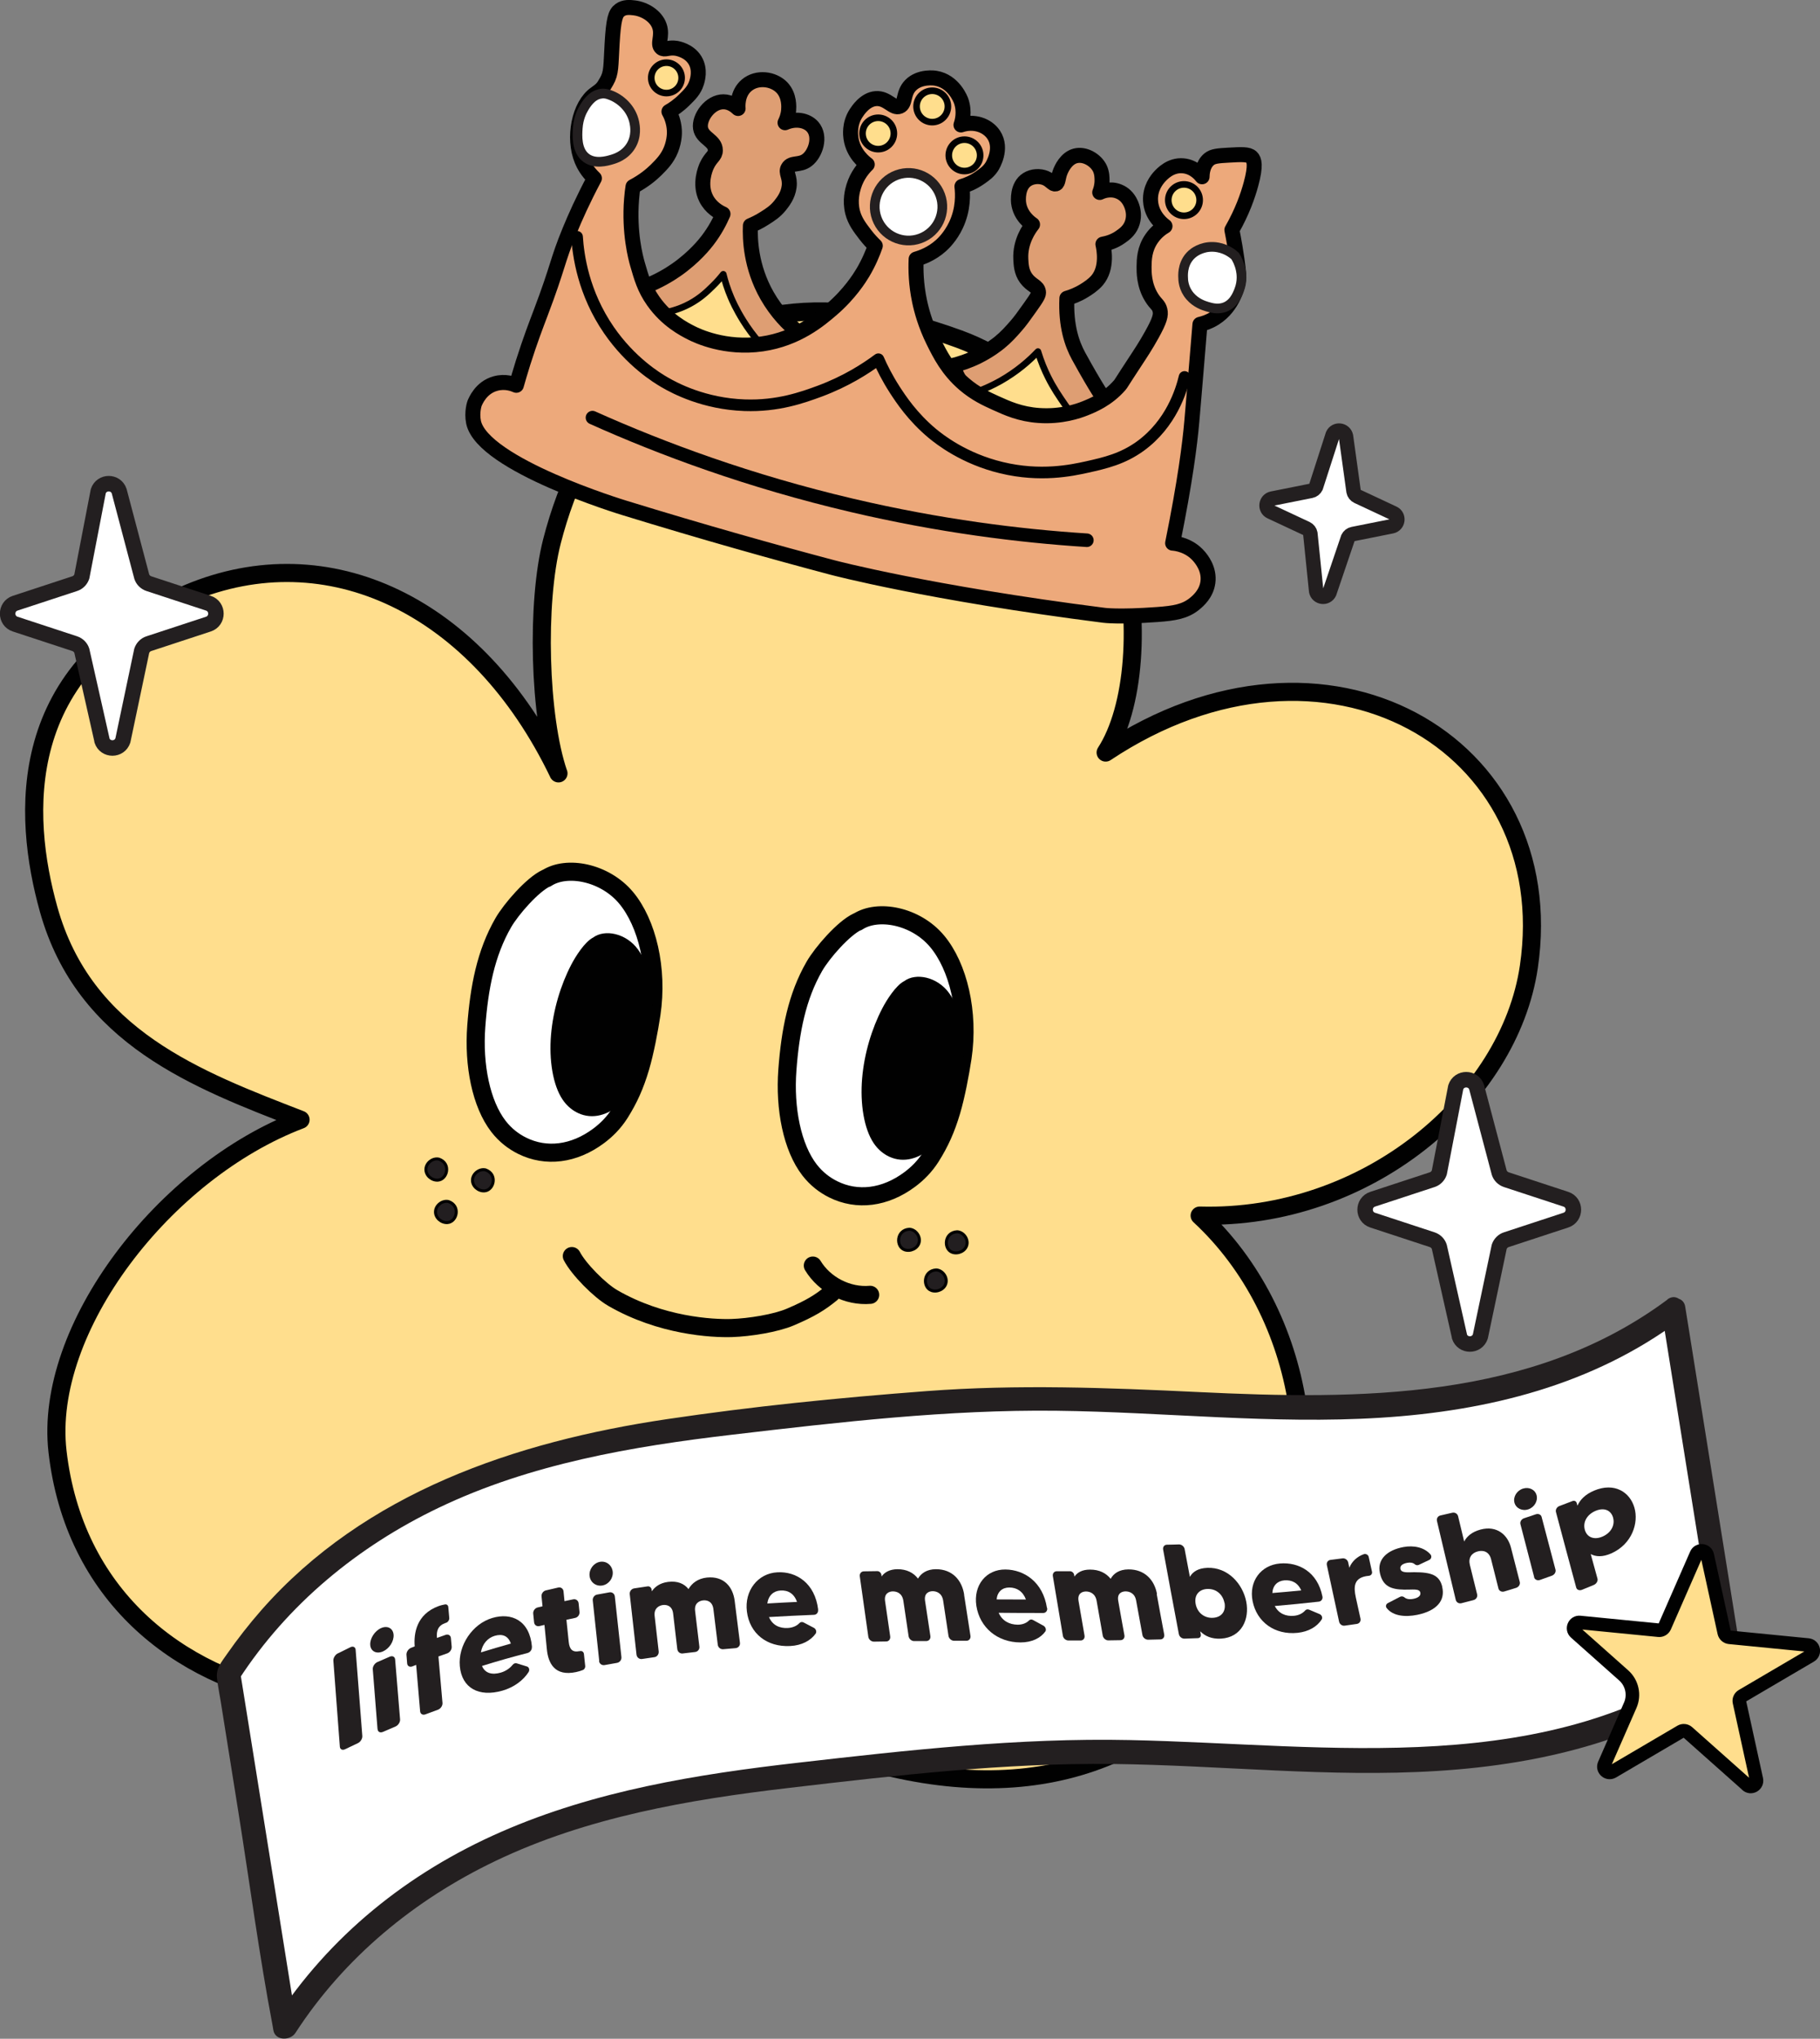 <?xml version="1.0" encoding="UTF-8"?>
<svg id="Layer_2" data-name="Layer 2" xmlns="http://www.w3.org/2000/svg" viewBox="0 0 187.97 210.5">
  <rect x="0" y="0" width="187.97" height="210.5" fill="#808080" stroke="none"/>
  <defs>
    <style>
      .cls-1 {
        fill: #010101;
      }

      .cls-2 {
        fill: #231f20;
      }

      .cls-3 {
        stroke-width: 1.2px;
      }

      .cls-3, .cls-4, .cls-5, .cls-6, .cls-7, .cls-8, .cls-9, .cls-10, .cls-11, .cls-12, .cls-13 {
        stroke-linecap: round;
        stroke-linejoin: round;
      }

      .cls-3, .cls-4, .cls-5, .cls-6, .cls-7, .cls-8, .cls-9, .cls-10, .cls-13, .cls-14 {
        stroke: #010101;
      }

      .cls-3, .cls-4, .cls-9 {
        fill: none;
      }

      .cls-4 {
        stroke-width: 1.4px;
      }

      .cls-5, .cls-15, .cls-11, .cls-12, .cls-16 {
        fill: #fff;
      }

      .cls-5, .cls-9, .cls-13 {
        stroke-width: 1.87px;
      }

      .cls-6 {
        fill: #de9e73;
      }

      .cls-6, .cls-10 {
        stroke-width: 1.55px;
      }

      .cls-7 {
        stroke-width: .68px;
      }

      .cls-7, .cls-8, .cls-13 {
        fill: #ffde8d;
      }

      .cls-8 {
        stroke-width: 1.4px;
      }

      .cls-10 {
        fill: #eda97b;
      }

      .cls-11 {
        stroke-width: 1.6px;
      }

      .cls-11, .cls-12, .cls-16 {
        stroke: #231f20;
      }

      .cls-12 {
        stroke-width: 1.5px;
      }

      .cls-16, .cls-14 {
        stroke-miterlimit: 10;
      }

      .cls-14 {
        fill: #221e20;
        stroke-width: .31px;
      }
    </style>
  </defs>
  <g id="Layer_1-2" data-name="Layer 1">
    <g>
      <g id="Lifetime">
        <g>
          <path class="cls-13" d="M57.67,79.84c-1.99-5.81-2.3-17.6-.66-23.96,1.46-5.68,4.41-12.66,10.04-17.22,7.21-5.84,16.67-9.26,32.01-3.65,18.43,6.75,20.99,33.66,15.13,42.69h0c22.7-15.11,47.12-1,43.71,22.12-2.01,13.65-16.7,26.17-34,25.69,10.95,10.14,13.78,28.01,6.49,41.05-7.28,13.04-20.32,20.13-38.33,15.96-13.52-3.14-20.54-18.9-21.16-28.65-6.13,10.53-20.73,24.83-40.08,21.44-12.58-2.21-23.19-10.74-24.88-25.44-1.46-12.7,11.04-28.93,25.1-34.26-10.7-4.14-22.32-8.5-26.02-21.73-2.68-9.6-3.69-25.02,14.43-32.62,14.38-6.03,29.84,1.15,38.23,18.59Z"/>
          <g>
            <path class="cls-5" d="M56.44,90.66c-1.45.67-3.66,3.22-4.46,4.61-1.81,3.14-2.49,6.7-2.79,10.7-.3,3.99.49,8.01,2.3,10.34.71.91,1.55,1.55,2.44,1.99,2.46,1.22,5.34.89,7.91-1.03.79-.59,1.55-1.34,2.18-2.33.93-1.48,1.56-2.87,2.11-4.73.48-1.63.89-3.8,1.15-5.5.7-4.67-.44-9.42-2.63-12.03s-6.11-3.38-8.21-2Z"/>
            <path class="cls-5" d="M88.57,95.16c-1.45.67-3.66,3.22-4.46,4.61-1.81,3.14-2.49,6.7-2.79,10.7-.3,3.99.49,8.01,2.3,10.34.71.91,1.55,1.55,2.44,1.99,2.46,1.22,5.34.89,7.91-1.03.79-.59,1.55-1.34,2.18-2.33.93-1.48,1.56-2.87,2.11-4.73.48-1.63.89-3.8,1.15-5.5.7-4.67-.44-9.42-2.63-12.03-2.19-2.62-6.11-3.38-8.21-2Z"/>
            <path class="cls-1" d="M61.22,96.82c-.83.45-1.76,1.89-2.23,2.8-1.07,2.06-1.86,4.63-2.08,7.23s.19,5.2,1.2,6.69c.39.58.87.99,1.37,1.27,1.39.77,3.04.52,4.53-.76.46-.39.9-.89,1.27-1.54.55-.97.92-1.88,1.26-3.1.29-1.06.55-2.48.72-3.59.45-3.05-.15-6.12-1.37-7.79-1.22-1.68-3.45-2.13-4.66-1.21Z"/>
            <path class="cls-1" d="M93.35,101.32c-.83.45-1.76,1.89-2.23,2.8-1.07,2.06-1.86,4.63-2.08,7.23-.22,2.6.19,5.2,1.2,6.69.39.58.87.99,1.37,1.27,1.39.77,3.04.52,4.53-.76.46-.39.9-.89,1.27-1.54.55-.97.92-1.88,1.26-3.1.29-1.06.55-2.48.72-3.59.45-3.05-.15-6.12-1.37-7.79-1.22-1.68-3.45-2.13-4.66-1.21Z"/>
            <g>
              <g>
                <path class="cls-14" d="M93.92,126.92c-1.36.08-1.41,1.8-.49,2.12.6.21,1.36-.14,1.5-.77.15-.63-.37-1.32-1.01-1.35Z"/>
                <path class="cls-14" d="M98.85,127.18c-1.36.08-1.41,1.8-.49,2.12.6.21,1.36-.14,1.5-.77.15-.63-.37-1.32-1.01-1.35Z"/>
                <path class="cls-14" d="M96.69,131.12c-1.36.08-1.41,1.8-.49,2.12.6.21,1.36-.14,1.5-.77.15-.63-.37-1.32-1.01-1.35Z"/>
              </g>
              <g>
                <path class="cls-14" d="M50.14,120.79c1.29.45.86,2.11-.11,2.17-.64.04-1.27-.51-1.23-1.15.03-.64.72-1.16,1.34-1.02Z"/>
                <path class="cls-14" d="M45.33,119.68c1.29.45.86,2.11-.11,2.17-.64.04-1.27-.51-1.23-1.15.03-.64.72-1.16,1.34-1.02Z"/>
                <path class="cls-14" d="M46.32,124.06c1.29.45.86,2.11-.11,2.17-.64.04-1.27-.51-1.23-1.15.03-.64.72-1.16,1.34-1.02Z"/>
              </g>
            </g>
            <g>
              <path class="cls-9" d="M59.06,129.69c.69,1.34,2.86,3.54,4.23,4.33,4.98,2.88,10.25,3.16,12.27,3.1,1.88-.06,4.57-.5,6.05-1.13,2.09-.89,3.09-1.51,4.26-2.47"/>
              <path class="cls-9" d="M83.95,130.67c1.21,2,3.6,3.22,5.92,3.02"/>
            </g>
          </g>
        </g>
        <g id="Crown">
          <path class="cls-6" d="M66.56,29.6c1.43-.55,2.53-1.21,3.29-1.74,1.89-1.32,2.97-2.71,3.21-3.02.8-1.04,1.3-2.03,1.61-2.75-.43-.19-1.26-.65-1.74-1.6-.75-1.49-.06-3.1.05-3.35.43-.95.9-1.01.9-1.62,0-1.03-1.36-1.21-1.53-2.29-.17-1.11,1-2.73,2.37-2.72.74,0,1.29.48,1.51.69-.01-.13-.14-1.54.89-2.4,1.07-.9,2.74-.68,3.62.22.83.85.73,2.08.71,2.36-.05.57-.23,1.02-.37,1.29,1.07-.47,2.24-.28,2.85.42.88,1.02.3,2.79-.59,3.45-.76.57-1.59.19-1.94.79-.31.51.24.91.1,1.96-.12.92-.65,1.57-.95,1.95-.48.59-.99.92-1.56,1.28-.59.38-1.11.62-1.49.78-.05,1.34.02,4.23,1.72,7.22,1.01,1.77,2.23,2.97,3.13,3.71-1.61,2.61-3.54,3.28-4.2,3.46-2.07.58-4.37-.7-8.97-3.26-1.1-.61-2.3-1.35-2.69-2.71-.24-.84-.08-1.61.08-2.11Z"/>
          <path class="cls-7" d="M68.83,32.24c1.09-.23,1.91-.6,2.44-.89,1.05-.57,1.74-1.23,2.28-1.76.51-.49.89-.94,1.15-1.27.16.66.41,1.49.8,2.4.1.24.52,1.21,1.26,2.39.43.69,1.02,1.53,1.81,2.42-.47.34-2.16,1.48-4.4,1.23-2.39-.28-4.47-2.04-5.35-4.51Z"/>
          <path class="cls-6" d="M98.41,37.74c.77-.19,1.65-.48,2.58-.94,1.18-.59,1.98-1.22,2.25-1.44.73-.6,1.19-1.13,1.69-1.7.45-.51.78-.98,1.45-1.92.82-1.14.91-1.36.87-1.63-.09-.58-.73-.62-1.28-1.38-.48-.67-.51-1.39-.54-1.98-.09-1.79.86-3.13,1.21-3.57-.18-.12-1.28-.87-1.44-2.25-.02-.17-.17-1.74.89-2.4.55-.35,1.3-.38,1.87-.15.59.24.78.68,1.07.61.3-.08.21-.64.51-1.34.08-.19.55-1.29,1.51-1.55.99-.27,2.14.43,2.55,1.3.22.47.22.98.22,1.23,0,.54-.13.97-.24,1.24.16-.08,1.02-.48,1.96-.1,1.14.45,1.42,1.66,1.47,1.92.04.19.15.82-.14,1.51-.28.65-.75.99-1.15,1.27-.65.46-1.32.65-1.81.74.11.48.5,2.45-.6,3.74-.41.48-1.01.86-1.27,1.02-.71.45-1.38.69-1.85.83-.13,2.86.54,4.74,1.2,5.95,1.96,3.58,2.72,4.55,2.72,4.55.53.68.87,1.05.78,1.49-.32,1.4-4.79,1.43-5.4,1.44-2.5.02-5.31.04-7.88-1.97-1.88-1.46-2.77-3.34-3.2-4.53Z"/>
          <path class="cls-7" d="M101.14,40.36c.67-.26,1.4-.59,2.17-1.02,1.71-.97,2.99-2.09,3.89-3.04.32,1.06.7,1.94,1.04,2.62.55,1.11,1.09,1.9,1.73,2.83.6.88,1.18,1.63,1.67,2.24-.72.25-3.03.94-5.76.03-2.86-.95-4.32-3.03-4.73-3.66Z"/>
          <path class="cls-10" d="M53.32,39.78c-.29-.13-1.13-.46-2.14-.18-1.53.41-2.08,1.86-2.16,2.03,0,0-.33.9-.11,1.97.94,4.4,15.51,8.82,15.51,8.82,8.25,2.54,15.54,4.58,21.58,6.18,0,0,9.87,2.62,28.02,4.93,0,0,1.52.21,5.49-.08,1.79-.13,2.9-.31,3.89-1.13.35-.29,1.19-1.01,1.35-2.19.19-1.39-.69-2.42-.9-2.67-1.01-1.2-2.42-1.36-2.74-1.38,1.29-6.36,1.78-10.25,1.98-12.56.06-.69.36-4.17.67-7.97.05-.65.12-1.45.17-2.06.38-.09.94-.26,1.54-.64,1.96-1.24,2.37-3.48,2.41-3.73.13-.78-.03-1.74-.33-3.65-.12-.72-.24-1.31-.32-1.73,1.08-1.89,1.65-3.55,1.97-4.72.53-1.96.34-2.52.06-2.79-.33-.32-1.02-.29-2.38-.21-1.07.06-1.61.1-2,.42-.68.56-.72,1.49-.73,1.81-.13-.17-.8-1.03-1.95-1.13-1.3-.12-2.17.83-2.44,1.12-.28.31-1.01,1.2-.93,2.5.09,1.61,1.34,2.5,1.49,2.61-.36.21-.92.61-1.38,1.28-.76,1.09-.77,2.22-.78,2.91,0,.5-.03,1.88.78,3.18.44.71.73.75.86,1.3.12.51,0,1.03-.84,2.54-.62,1.12-1.14,1.9-1.79,2.89-1.46,2.22-1.35,2.12-1.53,2.33-1.26,1.44-2.76,2.06-3.59,2.39-.67.27-2.44.89-4.74.73-1.93-.13-3.29-.75-4.48-1.29-.95-.43-2.07-.94-3.26-1.96-1.69-1.46-2.49-3.06-3.15-4.39-.85-1.71-1.25-3.22-1.45-4.17-.36-1.72-.4-3.22-.35-4.34.56-.16,1.59-.52,2.57-1.4.19-.17.97-.89,1.54-2.1.79-1.67.71-3.23.62-4,.48-.14,1.17-.41,1.89-.92.43-.3.87-.61,1.2-1.13.05-.08,1.16-1.85.18-3.3-.68-1-2.06-1.44-3.37-1,.12-.34.41-1.34.02-2.47-.05-.14-.75-2.04-2.63-2.35-.09-.02-1.64-.25-2.59.72-.84.85-.48,1.92-1.13,2.18-.69.29-1.26-.88-2.45-.8-1.14.08-1.89,1.26-2.06,1.52-.72,1.12-.56,2.28-.52,2.58.24,1.63,1.44,2.52,1.68,2.7-.36.35-1.04,1.1-1.4,2.28-.12.4-.42,1.43-.11,2.66.24.91.71,1.53,1.3,2.3.39.51.76.89,1.04,1.16-.26.74-.66,1.72-1.29,2.78-.32.53-1.35,2.19-3.23,3.8-1.2,1.03-3.52,3.02-7.17,3.55-3.83.55-6.72-.85-7.26-1.12-.8-.4-2.59-1.32-3.99-3.32-.9-1.28-1.22-2.41-1.62-3.8-.17-.59-.89-3.22-.61-6.71.04-.53.1-.98.15-1.29,1.11-.58,1.89-1.24,2.38-1.72.59-.59,1.16-1.16,1.54-2.1.39-.98.36-1.81.35-1.98-.05-.91-.36-1.6-.56-1.95.41-.23.98-.61,1.57-1.19.58-.57,1.04-1.02,1.28-1.78.09-.28.43-1.35-.16-2.33-.6-.99-1.76-1.2-1.91-1.23-.85-.14-1.22.23-1.56-.05-.47-.39.15-1.2-.2-2.24-.36-1.06-1.55-1.77-2.62-1.89-.43-.05-1-.11-1.46.23-.47.34-.66.92-.81,3.45-.14,2.36-.06,3.02-.57,3.91-.36.63-.46.79-1.15,1.27-1.68,1.16-2.38,4.55-1.4,6.9.19.45.55,1.14,1.29,1.84-1.19,2.23-2.02,4.11-2.54,5.38-1.35,3.27-1.13,3.56-3.04,8.6-.41,1.08-1.04,2.71-1.78,5.04-.31.98-.54,1.8-.7,2.35Z"/>
          <path class="cls-3" d="M59.6,24.45c.12,1.88.63,5.78,3.3,9.65,2.25,3.26,4.94,4.91,5.74,5.37,1.06.62,4.07,2.22,8.26,2.37,3.44.12,5.99-.8,7.78-1.46,2.68-1,4.7-2.29,6.04-3.29.36.83.91,1.94,1.69,3.15.63.97,1.83,2.8,3.88,4.51.76.63,3.27,2.61,7.15,3.54,4.02.97,7.24.28,8.83-.07,1.87-.42,3.67-.83,5.52-2.17,3.18-2.32,4.22-5.74,4.55-7.13"/>
          <path class="cls-4" d="M61.19,43.12c7.2,3.23,16.2,6.57,26.8,9.06,9.03,2.12,17.25,3.15,24.26,3.6"/>
          <circle class="cls-7" cx="68.83" cy="8.04" r="1.57"/>
          <circle class="cls-7" cx="90.7" cy="13.78" r="1.62"/>
          <circle class="cls-7" cx="96.28" cy="10.99" r="1.62"/>
          <circle class="cls-7" cx="99.61" cy="16.04" r="1.62"/>
          <circle class="cls-7" cx="122.28" cy="20.66" r="1.62"/>
          <circle class="cls-16" cx="93.83" cy="21.35" r="3.49" transform="translate(-1.62 33.54) rotate(-20.1)"/>
          <path class="cls-16" d="M62.07,9.67c.38-.05.69.04.94.14,1.01.36,2.21,1.34,2.51,2.86.06.31.27,1.39-.38,2.42-.62.99-1.61,1.29-2,1.4-.45.13-1.68.49-2.59-.18-1.03-.76-.93-2.32-.88-3.08.07-1.07.47-1.79.58-1.98.25-.44.83-1.43,1.81-1.57Z"/>
          <path class="cls-16" d="M127.56,26.43c-.23-.21-.84-.71-1.75-.88-1.4-.27-2.37.43-2.53.55-1.13.84-1.1,2.16-1.09,2.48,0,.34.03,1.2.72,2,.62.72,1.41.97,1.77,1.08.38.11.97.29,1.62.12,1.08-.29,1.49-1.33,1.68-1.83.36-.92.24-1.75.16-2.11-.13-.62-.38-1.1-.57-1.4Z"/>
        </g>
        <path class="cls-11" d="M10.54,76.45l-2.09-9.26c-.11-.34-.38-.61-.73-.73l-6.15-2.02c-1.04-.34-1.04-1.82,0-2.16l6.15-2.02c.34-.11.61-.38.73-.73l1.7-8.81c.34-1.04,1.82-1.04,2.16,0l2.33,8.81c.11.34.38.61.73.73l6.15,2.02c1.04.34,1.04,1.82,0,2.16l-6.15,2.02c-.34.11-.61.38-.73.73l-1.95,9.26c-.34,1.04-1.82,1.04-2.16,0Z"/>
        <path class="cls-11" d="M150.74,137.99l-2.09-9.26c-.11-.34-.38-.61-.73-.73l-6.15-2.02c-1.04-.34-1.04-1.82,0-2.16l6.15-2.02c.34-.11.61-.38.73-.73l1.7-8.81c.34-1.04,1.82-1.04,2.16,0l2.33,8.81c.11.34.38.61.73.73l6.15,2.02c1.04.34,1.04,1.82,0,2.16l-6.15,2.02c-.34.11-.61.38-.73.73l-1.95,9.26c-.34,1.04-1.82,1.04-2.16,0Z"/>
        <path class="cls-12" d="M135.94,61.05l-.61-5.97c-.04-.22-.19-.41-.4-.51l-3.7-1.73c-.63-.29-.52-1.22.16-1.36l4.01-.8c.22-.04.41-.19.51-.4l1.74-5.4c.29-.63,1.22-.52,1.36.16l.79,5.7c.04.22.19.41.4.51l3.7,1.73c.63.29.52,1.22-.16,1.36l-4.01.8c-.22.04-.41.19-.51.4l-1.92,5.66c-.29.63-1.22.52-1.36-.16Z"/>
        <g>
          <path class="cls-15" d="M172.85,135.26c-9.56,7.18-21.21,9.58-32.73,10-11.51.42-23.13-1-34.66-.84-7.5.11-14.94.89-22.37,1.66-10.98,1.15-22.04,2.32-32.49,6.07-10.45,3.75-20.37,10.31-27.01,20.66l5.84,36.47c6.65-10.36,16.57-16.91,27.01-20.66,10.45-3.75,21.51-4.92,32.49-6.07,7.43-.78,14.88-1.56,22.37-1.66,11.53-.17,23.14,1.26,34.66.84,11.51-.42,23.17-2.82,32.73-10l-5.84-36.47Z"/>
          <path class="cls-2" d="M172.22,134.18c-14,10.41-31.79,10.35-48.44,9.55-9.38-.45-18.69-.81-28.06-.1s-17.97,1.58-26.86,2.9c-15.59,2.32-31.17,7.55-41.87,19.72-1.27,1.45-2.46,2.97-3.56,4.55-.56.81-1.13,1.45-1.02,2.46.09.82.26,1.63.39,2.44l1.8,11.27c1.18,7.39,2.16,14.85,3.56,22.21.03.14.04.28.07.42.18,1.14,1.76,1.11,2.28.3,5.05-7.79,12.31-13.76,20.65-17.75,9.47-4.54,19.99-6.34,30.34-7.55,11.09-1.3,22.28-2.6,33.46-2.47s22.33,1.42,33.5.72,21.93-3.41,30.86-10.05c.5-.37.67-.81.57-1.41-1.7-10.64-3.41-21.28-5.11-31.92-.24-1.52-.49-3.03-.73-4.55s-2.66-.91-2.41.66c1.7,10.64,3.41,21.28,5.11,31.92.24,1.52.49,3.03.73,4.55l.57-1.41c-17.8,13.24-40.72,9.45-61.39,9.02-11.45-.24-22.88,1.04-34.24,2.34-10.45,1.19-20.94,2.89-30.64,7.13s-17.78,10.78-23.44,19.51l2.28.3c-1.7-10.64-3.41-21.28-5.11-31.92-.24-1.52-.49-3.03-.73-4.55l-.13.96c5.05-7.79,12.31-13.76,20.65-17.75,9.47-4.54,19.99-6.34,30.34-7.55,11.09-1.3,22.28-2.6,33.46-2.47s22.33,1.42,33.5.72,21.93-3.41,30.86-10.05c1.28-.95.03-3.12-1.26-2.16Z"/>
        </g>
        <path class="cls-8" d="M180.41,184.28l-6.11-5.43c-.19-.17-.48-.2-.7-.07l-7.05,4.14c-.5.29-1.08-.22-.85-.75l2.67-6.1c.47-1.07.19-2.32-.68-3.09l-4.97-4.42c-.43-.38-.12-1.1.45-1.04l8.14.8c.26.03.5-.12.61-.35l3.28-7.49c.23-.53,1.01-.45,1.13.11l1.75,7.99c.06.25.27.44.52.47l8.14.8c.58.06.74.82.24,1.11l-7.05,4.14c-.22.13-.34.39-.28.64l1.75,7.99c.12.56-.55.96-.98.57Z"/>
      </g>
      <g>
        <path class="cls-2" d="M34.9,170.71c.43-.22.87-.43,1.3-.64.27-.13.51-.01.53.27.23,2.97.46,5.93.69,8.9.02.28-.19.62-.46.74-.44.21-.88.42-1.32.63-.27.13-.52.02-.54-.26-.23-2.96-.45-5.92-.67-8.88-.02-.28.19-.62.46-.76Z"/>
        <path class="cls-2" d="M38.24,169.85c-.05-.67.46-1.46,1.12-1.75.66-.29,1.24.02,1.29.69.05.67-.44,1.43-1.1,1.72-.66.29-1.26,0-1.31-.66ZM38.99,178.52c-.17-2.06-.33-4.11-.49-6.17-.02-.28.19-.61.47-.74.43-.19.86-.38,1.29-.56.28-.12.53.01.55.3.17,2.06.34,4.12.51,6.18.02.28-.19.61-.47.73-.43.18-.87.37-1.3.56-.29.12-.53,0-.55-.28Z"/>
        <path class="cls-2" d="M45.12,169.12c.3-.11.6-.22.9-.32.28-.1.53.05.55.34.03.29.05.59.08.88.02.29-.18.59-.46.69-.3.11-.6.21-.91.32.14,1.6.28,3.2.42,4.8.02.28-.18.59-.47.7-.43.16-.86.32-1.3.48-.27.1-.52-.04-.54-.32-.14-1.6-.28-3.2-.41-4.79-.13.05-.25.1-.38.15-.28.11-.53-.02-.55-.31-.02-.29-.05-.59-.07-.88-.02-.28.18-.6.47-.72.13-.05.25-.1.38-.15-.11-1.33.18-3.31,2.44-4.15.27-.1.48-.14.67-.18.18-.04.34.07.36.27.03.38.07.75.1,1.13.02.21-.15.45-.35.5-.01,0-.03.01-.04.01-.76.27-.95.78-.88,1.54Z"/>
        <path class="cls-2" d="M54.93,170.03c.03.29-.17.57-.44.64-1.57.4-3.14.85-4.71,1.34.32.77,1.05.94,1.93.69.57-.16.99-.5,1.23-.8.12-.15.29-.21.43-.16.35.11.71.22,1.07.33.21.08.28.34.16.56-.55.86-1.5,1.58-2.71,1.93-2.45.7-4.2-.28-4.4-2.53-.19-2.14,1.3-4.36,3.34-4.97,2-.6,3.88.25,4.11,2.97ZM52.76,169.7c-.27-.81-.88-1.03-1.67-.8-.73.22-1.28.84-1.42,1.71,1.03-.32,2.06-.62,3.09-.91Z"/>
        <path class="cls-2" d="M59.4,167.05c-.3.06-.6.13-.9.19.08.77.16,1.53.24,2.3.08.76.39,1.09,1.11.94.02,0,.03,0,.04,0,.21-.06.4.08.42.3.04.41.09.82.13,1.23.02.19-.09.37-.27.43-.18.07-.39.14-.67.2-2.21.47-2.88-.91-3.02-2.35-.08-.84-.17-1.68-.25-2.52-.17.04-.34.08-.51.12-.28.07-.53-.1-.56-.39-.03-.3-.06-.59-.09-.89-.03-.29.18-.57.45-.64.17-.04.34-.08.51-.12-.03-.34-.07-.68-.1-1.02-.03-.27.17-.56.44-.62.43-.1.86-.2,1.29-.3.27-.06.51.12.54.39.03.34.07.68.1,1.02.3-.07.6-.13.9-.19.28-.06.53.13.56.41.03.3.06.59.09.89.03.29-.17.56-.45.62Z"/>
        <path class="cls-2" d="M60.89,162.71c-.07-.68.42-1.33,1.07-1.45.66-.12,1.24.34,1.32,1.01.07.68-.4,1.31-1.06,1.43-.66.12-1.26-.32-1.33-1ZM61.89,171.5c-.22-2.08-.45-4.16-.67-6.25-.03-.29.17-.56.45-.61.42-.08.85-.16,1.27-.23.28-.05.53.14.56.43.23,2.08.45,4.17.68,6.25.03.29-.17.55-.45.6-.43.07-.86.15-1.29.23-.28.05-.54-.14-.57-.42Z"/>
        <path class="cls-2" d="M75.88,165.31c.18,1.43.36,2.87.54,4.3.04.29-.16.53-.44.56-.43.04-.85.07-1.28.11-.28.03-.54-.18-.57-.47-.15-1.22-.3-2.44-.45-3.67-.1-.82-.69-.94-1.06-.9-.38.04-.93.28-.83,1.09.15,1.22.29,2.44.44,3.67.04.29-.16.54-.45.57-.43.05-.86.1-1.28.15-.27.03-.52-.17-.55-.46-.14-1.22-.29-2.44-.43-3.67-.1-.82-.69-.92-1.07-.87-.36.05-.93.31-.84,1.12.14,1.22.28,2.44.42,3.67.03.29-.17.55-.43.59-.43.06-.86.12-1.29.19-.28.04-.53-.15-.57-.44-.24-2.08-.47-4.17-.7-6.25-.03-.29.17-.55.45-.6.47-.07.93-.14,1.4-.21.19-.03.38.12.41.34,0,.06.01.12.02.17.32-.47.84-.86,1.68-.97.98-.12,1.66.18,2.11.74.34-.59.95-1.09,1.91-1.19,1.74-.17,2.68.96,2.86,2.42Z"/>
        <path class="cls-2" d="M84.49,166.2c.04.29-.15.52-.42.53-1.55.06-3.1.14-4.65.23.35.83,1.08,1.18,1.95,1.13.56-.03.97-.26,1.2-.51.11-.12.28-.14.43-.06.36.19.72.37,1.07.56.21.12.29.39.18.58-.52.73-1.44,1.23-2.63,1.29-2.42.13-4.2-1.3-4.48-3.56-.27-2.16,1.14-3.95,3.15-4.05,1.97-.11,3.88,1.13,4.21,3.85ZM82.31,165.39c-.29-.85-.92-1.22-1.7-1.17-.72.04-1.25.52-1.36,1.34,1.02-.06,2.04-.12,3.06-.16Z"/>
        <path class="cls-2" d="M99.57,164.65c.22,1.42.44,2.84.66,4.25.04.28-.14.51-.42.51-.42,0-.84,0-1.27,0-.28,0-.54-.23-.58-.51-.19-1.21-.37-2.42-.55-3.63-.12-.81-.72-.98-1.08-.98-.37,0-.91.19-.79.99.18,1.21.36,2.43.55,3.64.04.29-.14.51-.42.52-.42,0-.85,0-1.27,0-.26,0-.52-.22-.56-.51-.18-1.21-.36-2.43-.54-3.64-.12-.82-.71-.98-1.09-.98-.36,0-.92.2-.8,1,.17,1.22.35,2.43.53,3.65.04.29-.15.52-.41.52-.42,0-.85.01-1.27.02-.28,0-.54-.22-.58-.51-.3-2.08-.59-4.15-.88-6.23-.04-.29.15-.52.43-.52.46,0,.92-.01,1.39-.02.19,0,.38.17.41.38,0,.06.02.11.02.17.3-.42.81-.74,1.64-.75.97,0,1.66.37,2.12.97.32-.54.91-.97,1.86-.97,1.73,0,2.69,1.18,2.91,2.63Z"/>
        <path class="cls-2" d="M108.15,166.03c.05.28-.14.51-.4.51-1.53,0-3.07,0-4.61-.02.37.84,1.11,1.22,1.97,1.23.55,0,.95-.21,1.17-.44.11-.11.27-.13.42-.04.36.2.72.4,1.08.59.21.13.3.4.19.58-.49.69-1.39,1.14-2.57,1.14-2.39,0-4.21-1.54-4.56-3.77-.33-2.13,1.01-3.78,3-3.76,1.95.02,3.88,1.3,4.29,3.97ZM105.96,165.15c-.32-.85-.95-1.24-1.72-1.24-.72,0-1.23.43-1.31,1.23,1.01,0,2.02.01,3.03.01Z"/>
        <path class="cls-2" d="M119.47,164.61c.25,1.39.51,2.77.77,4.15.05.28-.13.51-.4.51-.42.01-.84.02-1.26.03-.28,0-.54-.21-.59-.49-.22-1.18-.43-2.37-.65-3.55-.14-.8-.74-.95-1.09-.95-.37,0-.9.19-.76.97.21,1.19.42,2.38.64,3.56.05.28-.13.51-.41.51-.42,0-.84.01-1.26.02-.26,0-.52-.22-.57-.5-.21-1.19-.42-2.38-.63-3.58-.14-.8-.73-.97-1.1-.97-.36,0-.9.18-.77.97.21,1.2.41,2.39.62,3.58.05.28-.13.51-.4.51-.42,0-.84,0-1.26,0-.28,0-.54-.22-.58-.51-.35-2.04-.69-4.09-1.03-6.13-.05-.28.13-.51.41-.51.46,0,.92,0,1.37,0,.19,0,.39.17.42.38,0,.06.02.11.03.17.29-.41.78-.72,1.61-.72.96,0,1.65.36,2.13.95.3-.54.87-.96,1.82-.97,1.71-.02,2.7,1.11,2.96,2.52Z"/>
        <path class="cls-2" d="M128.71,165.36c.36,1.8-.46,3.71-2.62,3.83-.95.05-1.64-.26-2.13-.76.02.11.04.21.06.32.04.21-.09.38-.3.39-.46.02-.92.04-1.38.05-.28.01-.54-.2-.59-.48-.55-2.9-1.09-5.8-1.62-8.71-.05-.28.12-.51.4-.51.41,0,.83-.02,1.24-.03.27,0,.53.21.58.49.18.96.36,1.91.54,2.86.3-.53.85-.89,1.79-.93,2.14-.09,3.67,1.66,4.03,3.48ZM126.46,165.49c-.17-.87-.85-1.47-1.78-1.43-.83.04-1.37.62-1.19,1.56.18.93.93,1.46,1.77,1.42.94-.05,1.37-.71,1.21-1.56Z"/>
        <path class="cls-2" d="M136.58,164.83c.06.27-.12.51-.37.54-1.52.17-3.03.32-4.55.45.4.78,1.14,1.09,1.99,1.01.55-.05.93-.3,1.14-.54.1-.12.26-.15.42-.09.36.15.73.31,1.09.46.22.1.31.35.21.54-.46.73-1.33,1.27-2.5,1.39-2.36.24-4.21-1.12-4.64-3.27-.41-2.05.86-3.73,2.83-3.89,1.93-.16,3.88.87,4.38,3.41ZM134.39,164.21c-.34-.79-.98-1.1-1.74-1.04-.71.06-1.2.53-1.24,1.31,1-.08,1.99-.17,2.99-.27Z"/>
        <path class="cls-2" d="M140.85,160.47c.21-.07.46.05.51.28.11.51.23,1.02.34,1.53.05.21-.11.4-.31.42-1.63.14-1.59,1.17-1.36,2.24.16.73.32,1.46.48,2.18.06.27-.11.51-.37.55-.42.06-.84.12-1.26.18-.26.04-.53-.15-.58-.42-.42-1.94-.84-3.88-1.26-5.83-.06-.27.11-.51.37-.54.42-.05.83-.1,1.25-.16.26-.03.52.15.58.42.04.18.08.37.12.55.27-.68.85-1.18,1.5-1.4Z"/>
        <path class="cls-2" d="M148.95,163.85c.33,1.38-.53,2.46-2.57,2.88-1.23.25-2.49.14-3.15-.68-.15-.17-.1-.42.11-.53.42-.21.84-.43,1.26-.65.14-.07.32-.05.44.05.18.16.48.25.93.16.46-.09.8-.3.72-.65-.1-.44-.82-.28-1.66-.3-1.4-.02-2.21-.37-2.51-1.7-.32-1.4.73-2.39,2.44-2.7,1.03-.19,2.15.02,2.79.78.14.17.08.45-.13.55-.37.17-.73.35-1.1.52-.13.05-.29.03-.4-.07-.18-.16-.46-.21-.77-.15-.43.08-.8.27-.71.65.1.43.84.32,1.41.32,1.82,0,2.62.31,2.91,1.52Z"/>
        <path class="cls-2" d="M156.05,159.78c.3,1.19.6,2.37.91,3.55.07.25-.1.52-.36.61-.41.13-.82.26-1.24.38-.27.08-.54-.06-.6-.31-.25-1.01-.51-2.01-.76-3.02-.19-.75-.76-.97-1.37-.81-.65.17-1,.67-.82,1.4.25,1.02.5,2.03.75,3.04.06.26-.1.52-.38.59-.41.11-.83.22-1.24.32-.27.07-.53-.09-.59-.35-.65-2.7-1.3-5.42-1.94-8.14-.06-.26.09-.51.36-.57.41-.09.82-.19,1.22-.28.27-.06.53.09.6.35.21.87.42,1.75.63,2.62.27-.52.79-.99,1.68-1.23,1.71-.46,2.82.56,3.15,1.85Z"/>
        <path class="cls-2" d="M156.41,155.14c-.15-.59.25-1.24.88-1.44.63-.2,1.26.1,1.41.69.15.59-.23,1.24-.86,1.45-.63.21-1.28-.11-1.43-.7ZM158.45,162.84c-.47-1.82-.95-3.64-1.42-5.47-.06-.25.1-.52.37-.61.41-.13.82-.27,1.22-.41.27-.09.54.03.6.28.47,1.81.95,3.62,1.43,5.43.07.25-.1.53-.37.63-.41.15-.82.29-1.23.44-.27.09-.54-.03-.61-.28Z"/>
        <path class="cls-2" d="M168.8,155.66c.46,1.57-.23,3.76-2.37,4.72-.92.41-1.61.36-2.14.08.23.85.47,1.7.7,2.54.06.23-.1.52-.37.64-.41.17-.82.34-1.24.51-.26.1-.53,0-.59-.24-.7-2.59-1.4-5.18-2.09-7.79-.07-.25.1-.53.35-.62.45-.17.89-.34,1.34-.51.2-.08.4,0,.45.19.03.09.05.19.08.28.28-.62.8-1.16,1.71-1.55,2.11-.89,3.71.15,4.17,1.75ZM166.6,156.69c-.22-.76-.92-1.07-1.82-.69-.82.35-1.33,1.11-1.1,1.95.23.82,1.01,1.06,1.83.7.9-.39,1.3-1.2,1.09-1.95Z"/>
      </g>
    </g>
  </g>
</svg>